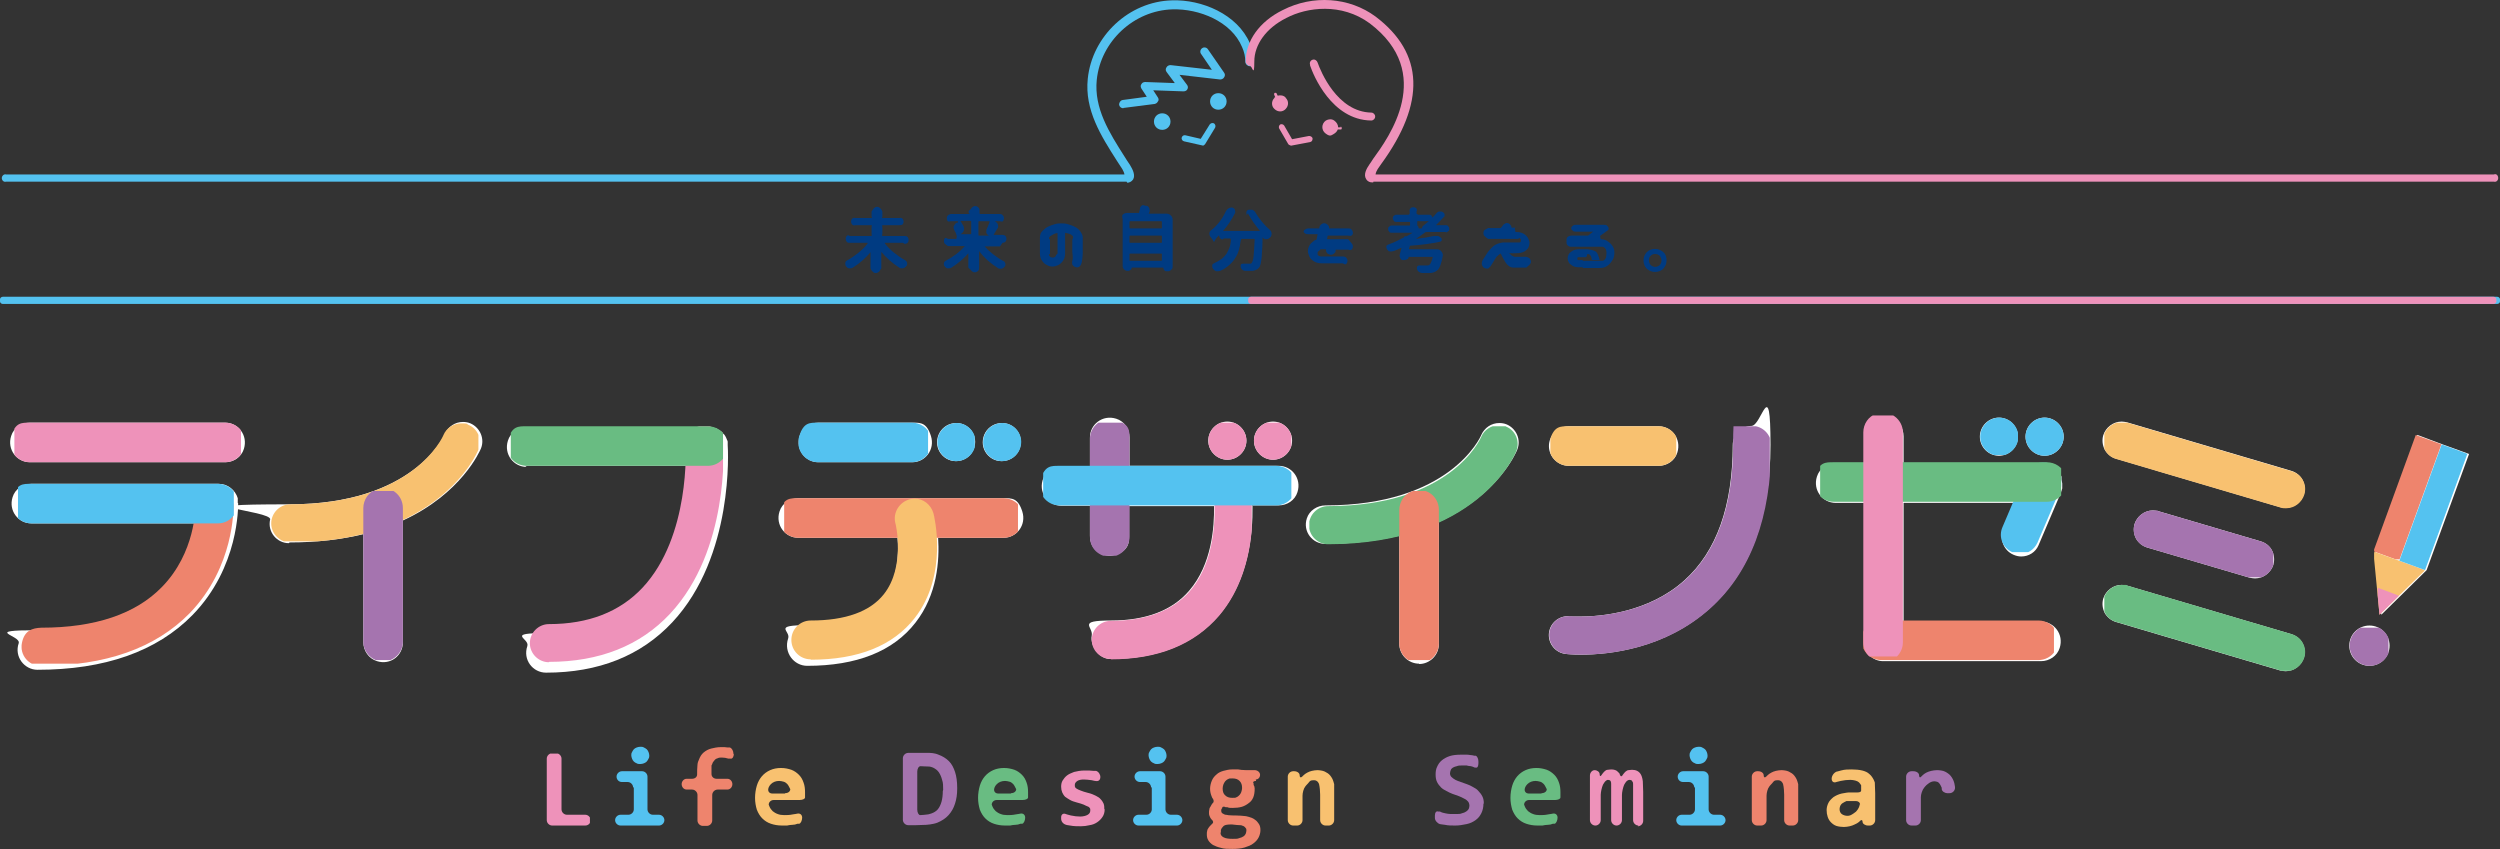 <?xml version="1.0" encoding="UTF-8"?>
<svg xmlns="http://www.w3.org/2000/svg" xmlns:xlink="http://www.w3.org/1999/xlink" viewBox="0 0 695 236.1">
  <rect x="0" y="0" width="695" height="236.1" fill="#333333" stroke="none"/>
  <defs>
    <style>
      .cls-1 {
        fill: none;
      }

      .cls-2 {
        fill: #ee92ba;
      }

      .cls-3 {
        fill: #f8c170;
      }

      .cls-4 {
        isolation: isolate;
      }

      .cls-5 {
        clip-path: url(#clippath-17);
      }

      .cls-6 {
        clip-path: url(#clippath-19);
      }

      .cls-7 {
        clip-path: url(#clippath-11);
      }

      .cls-8 {
        clip-path: url(#clippath-16);
      }

      .cls-9 {
        clip-path: url(#clippath-18);
      }

      .cls-10 {
        clip-path: url(#clippath-10);
      }

      .cls-11 {
        clip-path: url(#clippath-15);
      }

      .cls-12 {
        clip-path: url(#clippath-13);
      }

      .cls-13 {
        clip-path: url(#clippath-14);
      }

      .cls-14 {
        clip-path: url(#clippath-12);
      }

      .cls-15 {
        clip-path: url(#clippath-31);
      }

      .cls-16 {
        clip-path: url(#clippath-32);
      }

      .cls-17 {
        clip-path: url(#clippath-33);
      }

      .cls-18 {
        clip-path: url(#clippath-34);
      }

      .cls-19 {
        clip-path: url(#clippath-35);
      }

      .cls-20 {
        clip-path: url(#clippath-30);
      }

      .cls-21 {
        clip-path: url(#clippath-27);
      }

      .cls-22 {
        clip-path: url(#clippath-29);
      }

      .cls-23 {
        clip-path: url(#clippath-26);
      }

      .cls-24 {
        clip-path: url(#clippath-28);
      }

      .cls-25 {
        clip-path: url(#clippath-20);
      }

      .cls-26 {
        clip-path: url(#clippath-21);
      }

      .cls-27 {
        clip-path: url(#clippath-22);
      }

      .cls-28 {
        clip-path: url(#clippath-23);
      }

      .cls-29 {
        clip-path: url(#clippath-24);
      }

      .cls-30 {
        clip-path: url(#clippath-25);
      }

      .cls-31 {
        mix-blend-mode: multiply;
      }

      .cls-32 {
        fill: #54c2f0;
      }

      .cls-33 {
        clip-path: url(#clippath-1);
      }

      .cls-34 {
        clip-path: url(#clippath-3);
      }

      .cls-35 {
        clip-path: url(#clippath-4);
      }

      .cls-36 {
        clip-path: url(#clippath-2);
      }

      .cls-37 {
        clip-path: url(#clippath-7);
      }

      .cls-38 {
        clip-path: url(#clippath-6);
      }

      .cls-39 {
        clip-path: url(#clippath-9);
      }

      .cls-40 {
        clip-path: url(#clippath-8);
      }

      .cls-41 {
        clip-path: url(#clippath-5);
      }

      .cls-42 {
        fill: #fff;
      }

      .cls-43 {
        fill: #003b82;
      }

      .cls-44 {
        fill: #69bc82;
      }

      .cls-45 {
        fill: #a574af;
      }

      .cls-46 {
        fill: #ee846d;
      }

      .cls-47 {
        clip-path: url(#clippath);
      }
    </style>
    <clipPath id="clippath">
      <rect class="cls-1" x="152" y="209.5" width="12" height="20"/>
    </clipPath>
    <clipPath id="clippath-1">
      <rect class="cls-1" x="653" y="174.5" width="11" height="11"/>
    </clipPath>
    <clipPath id="clippath-2">
      <rect class="cls-1" x="660" y="120.5" width="19" height="35"/>
    </clipPath>
    <clipPath id="clippath-3">
      <rect class="cls-1" x="660" y="153.5" width="14" height="18"/>
    </clipPath>
    <clipPath id="clippath-4">
      <rect class="cls-1" x="661" y="163.5" width="6" height="8"/>
    </clipPath>
    <clipPath id="clippath-5">
      <rect class="cls-1" x="667" y="123.5" width="19" height="35"/>
    </clipPath>
    <clipPath id="clippath-6">
      <rect class="cls-1" x="303" y="117.5" width="11" height="37"/>
    </clipPath>
    <clipPath id="clippath-7">
      <rect class="cls-1" x="303" y="130.5" width="45" height="53"/>
    </clipPath>
    <clipPath id="clippath-8">
      <rect class="cls-1" x="4" y="117.5" width="63" height="11"/>
    </clipPath>
    <clipPath id="clippath-9">
      <rect class="cls-1" x="6" y="134.5" width="59" height="50"/>
    </clipPath>
    <clipPath id="clippath-10">
      <rect class="cls-1" x="5" y="134.5" width="60" height="11"/>
    </clipPath>
    <clipPath id="clippath-11">
      <rect class="cls-1" x="75" y="117.5" width="58" height="33"/>
    </clipPath>
    <clipPath id="clippath-12">
      <rect class="cls-1" x="101" y="136.5" width="11" height="47"/>
    </clipPath>
    <clipPath id="clippath-13">
      <rect class="cls-1" x="364" y="118.5" width="58" height="33"/>
    </clipPath>
    <clipPath id="clippath-14">
      <rect class="cls-1" x="389" y="136.5" width="11" height="47"/>
    </clipPath>
    <clipPath id="clippath-15">
      <rect class="cls-1" x="147" y="118.5" width="54" height="66"/>
    </clipPath>
    <clipPath id="clippath-16">
      <rect class="cls-1" x="142" y="118.5" width="59" height="11"/>
    </clipPath>
    <clipPath id="clippath-17">
      <rect class="cls-1" x="222" y="117.5" width="36" height="11"/>
    </clipPath>
    <clipPath id="clippath-18">
      <rect class="cls-1" x="218" y="138.5" width="65" height="11"/>
    </clipPath>
    <clipPath id="clippath-19">
      <rect class="cls-1" x="220" y="138.5" width="41" height="45"/>
    </clipPath>
    <clipPath id="clippath-20">
      <rect class="cls-1" x="290" y="129.5" width="69" height="11"/>
    </clipPath>
    <clipPath id="clippath-21">
      <rect class="cls-1" x="431" y="118.5" width="35" height="11"/>
    </clipPath>
    <clipPath id="clippath-22">
      <rect class="cls-1" x="430" y="118.5" width="62" height="64"/>
    </clipPath>
    <clipPath id="clippath-23">
      <rect class="cls-1" x="556" y="128.5" width="17" height="25"/>
    </clipPath>
    <clipPath id="clippath-24">
      <rect class="cls-1" x="506" y="128.5" width="67" height="11"/>
    </clipPath>
    <clipPath id="clippath-25">
      <rect class="cls-1" x="518" y="172.5" width="53" height="11"/>
    </clipPath>
    <clipPath id="clippath-26">
      <rect class="cls-1" x="518" y="115.5" width="11" height="67"/>
    </clipPath>
    <clipPath id="clippath-27">
      <rect class="cls-1" x="585" y="117.5" width="56" height="24"/>
    </clipPath>
    <clipPath id="clippath-28">
      <rect class="cls-1" x="593" y="141.5" width="39" height="19"/>
    </clipPath>
    <clipPath id="clippath-29">
      <rect class="cls-1" x="585" y="162.5" width="56" height="24"/>
    </clipPath>
    <clipPath id="clippath-30">
      <rect class="cls-1" x="260" y="117.5" width="11" height="11"/>
    </clipPath>
    <clipPath id="clippath-31">
      <rect class="cls-1" x="273" y="117.5" width="11" height="11"/>
    </clipPath>
    <clipPath id="clippath-32">
      <rect class="cls-1" x="336" y="117.5" width="11" height="11"/>
    </clipPath>
    <clipPath id="clippath-33">
      <rect class="cls-1" x="348" y="117.5" width="11" height="11"/>
    </clipPath>
    <clipPath id="clippath-34">
      <rect class="cls-1" x="550" y="115.5" width="11" height="11"/>
    </clipPath>
    <clipPath id="clippath-35">
      <rect class="cls-1" x="563" y="115.5" width="11" height="11"/>
    </clipPath>
  </defs>
  <g class="cls-4">
    <g id="_レイヤー_2" data-name="レイヤー 2">
      <g id="_レイヤー_1-2" data-name="レイヤー 1">
        <g>
          <g class="cls-31">
            <g class="cls-47">
              <path class="cls-2" d="M153.5,229.5c-.8,0-1.5-.7-1.5-1.5v-17.1c0-.8.7-1.5,1.5-1.5h1.1c.8,0,1.5.7,1.5,1.5v14.1c0,.8.7,1.5,1.5,1.5h5.1c.8,0,1.5.7,1.5,1.5h0c0,.9-.7,1.5-1.5,1.5h-9.1Z"/>
            </g>
          </g>
          <path class="cls-32" d="M176,218.9c0-.8-.7-1.5-1.5-1.5h-1.6c-.9,0-1.5-.7-1.5-1.5s.7-1.5,1.5-1.5h5.6c.8,0,1.5.7,1.5,1.5v9.1c0,.8.7,1.5,1.5,1.5h1.7c.8,0,1.5.7,1.5,1.5s-.7,1.5-1.5,1.5h-10.7c-.8,0-1.5-.7-1.5-1.5s.7-1.5,1.5-1.5h2.2c.8,0,1.5-.7,1.5-1.5v-6.1ZM180.5,210c0,.3,0,.6-.2.9-.1.3-.3.5-.5.8-.2.2-.5.4-.8.5-.3.1-.6.2-1,.2s-.7,0-1-.2c-.3-.1-.6-.3-.8-.5-.2-.2-.4-.5-.5-.8-.1-.3-.2-.6-.2-.9s0-.6.2-.9c.1-.3.3-.5.5-.8.2-.2.5-.4.8-.5.3-.1.6-.2,1-.2s.7,0,1,.2c.3.1.5.3.8.5.2.2.4.5.5.8.1.3.2.6.2.9"/>
          <path class="cls-46" d="M204,209.6c0,.8-.4,1.4-.9,1.3h-.6c-.6-.2-1.2-.3-1.8-.3s-.8,0-1.2.2c-.4.1-.7.3-.9.6-.3.3-.5.6-.6,1l-.2.4c0,.6,0,1.7,0,2.4s.6,1.3,1.4,1.3h3c.8,0,1.4.7,1.4,1.5s-.6,1.5-1.4,1.5h-2.7c-.8,0-1.5.7-1.5,1.5v7.1c0,.8-.7,1.5-1.5,1.5h-1.1c-.8,0-1.5-.7-1.5-1.5v-7.1c0-.8-.7-1.5-1.5-1.5h-1.5c-.8,0-1.4-.7-1.4-1.5s.6-1.5,1.4-1.5h1.5c.8,0,1.4-.5,1.4-1.2s0-1.9.1-2.7c0,0,0-.6.4-1.4.3-.8.7-1.5,1.3-2,.6-.5,1.3-.9,2.1-1.1.8-.2,1.7-.4,2.7-.4s1.3,0,1.9.1h.6c.6.2,1,1,1,1.8h0Z"/>
          <path class="cls-3" d="M223.8,220.3c0,.2,0,.6,0,1v.4c0,.4-.7.7-1.5.7h-7.2c-.8,0-1.4.6-1.4,1.3l.2.5c.2.5.5.9.9,1.3.4.3.8.6,1.4.8.5.2,1.1.3,1.8.3s1.5,0,2.4-.2c.8-.1,1.2-.2,1.2-.2.8-.2,1.4.3,1.4,1.1h0c0,.8-.4,1.6-.8,1.7h-.5c-.5.2-.9.3-1.4.3-.5,0-1,.1-1.5.2-.5,0-1,0-1.4,0-1.2,0-2.2-.2-3.1-.5-.9-.3-1.7-.8-2.4-1.5-.6-.6-1.1-1.4-1.5-2.4-.3-1-.5-2.1-.5-3.3s.2-2.4.5-3.4c.3-1,.8-1.9,1.4-2.6.6-.7,1.4-1.3,2.3-1.7.9-.4,1.9-.6,3-.6s2,.2,2.9.5c.8.3,1.5.8,2.1,1.4.6.6,1,1.3,1.3,2.2.3.8.4,1.7.4,2.7M218.3,220.5c.8,0,1.4-.5,1.4-1.1l-.2-.4c-.2-.4-.4-.8-.7-1.1-.3-.3-.6-.5-1-.6-.4-.1-.8-.2-1.2-.2-.9,0-1.7.3-2.3.9-.6.6-.7,1.2-.7,1.2-.2.8.3,1.4,1.1,1.4h3.5Z"/>
          <path class="cls-45" d="M266.1,219.2c0,1.6-.2,3-.6,4.2-.4,1.3-1,2.3-1.8,3.2-.8.9-1.9,1.6-3.1,2.1-1.3.5-3.1.6-3.1.6-.8,0-2.1.1-2.9.1h-2.1c-.8,0-1.5-.7-1.5-1.5v-17.1c0-.8.7-1.5,1.5-1.5h3c.8,0,2.1,0,2.9,0,0,0,1.4,0,2.5.5,1.1.4,2.1,1,2.9,1.8.8.8,1.3,1.8,1.7,3,.4,1.2.6,2.7.6,4.4M262.2,219.6c0-1.1,0-2-.3-2.8-.2-.8-.5-1.5-.9-2.1-.4-.6-1-1-1.6-1.3-.7-.3-1.1-.3-1.1-.3-.8,0-1.9-.1-2.4-.1s-.9.7-.9,1.5v10.6c0,.8.4,1.5.8,1.5s1.5-.1,2.2-.2c0,0,1.8-.3,2.7-1.4.9-1.1,1.4-2.8,1.4-5.1"/>
          <path class="cls-44" d="M285.8,220.3c0,.2,0,.6,0,1v.4c0,.4-.7.7-1.5.7h-7.2c-.8,0-1.4.6-1.4,1.3l.2.5c.2.5.5.9.9,1.3.4.3.8.6,1.4.8.5.2,1.1.3,1.8.3s1.5,0,2.4-.2c.8-.1,1.2-.2,1.2-.2.8-.2,1.4.3,1.4,1.1h0c0,.8-.4,1.6-.8,1.7h-.5c-.5.2-.9.3-1.4.3-.5,0-1,.1-1.5.2-.5,0-1,0-1.4,0-1.2,0-2.2-.2-3.1-.5-.9-.3-1.7-.8-2.4-1.5-.6-.6-1.1-1.4-1.5-2.4-.3-1-.5-2.1-.5-3.3s.2-2.4.5-3.4c.3-1,.8-1.9,1.4-2.6.6-.7,1.4-1.3,2.3-1.7.9-.4,1.9-.6,3-.6s2,.2,2.9.5c.8.3,1.5.8,2.1,1.4.6.6,1,1.3,1.3,2.2.3.8.4,1.7.4,2.7M281.1,220.5c.8,0,1.4-.5,1.4-1.1l-.2-.4c-.2-.4-.4-.8-.7-1.1-.3-.3-.6-.5-1-.6-.4-.1-.8-.2-1.2-.2-.9,0-1.7.3-2.3.9-.6.6-.7,1.2-.7,1.2-.2.8.3,1.4,1.1,1.4h3.5Z"/>
          <path class="cls-2" d="M307.1,224.9c0,.9-.2,1.6-.6,2.2-.4.6-.9,1.1-1.5,1.5-.6.4-1.3.7-2.1.8-.8.2-1.6.3-2.4.3s-2.1,0-3-.2c-.9-.1-1.1-.2-1.1-.2-.8-.2-1.4-.9-1.4-1.7v-.4c0-.8.6-1.2,1.3-.9,0,0,.5.2,1.4.4.9.2,1.8.3,2.6.3s1.6-.2,2.1-.5c.5-.3.7-.7.7-1.2s0-.4-.1-.6-.3-.4-.6-.5-.7-.3-1.1-.5c-.5-.2-1.1-.4-1.9-.6-.7-.2-1.4-.4-1.9-.7s-1-.6-1.4-.9c-.4-.4-.6-.8-.8-1.2-.2-.5-.3-1-.3-1.6s.1-1.2.4-1.7c.3-.5.7-1,1.2-1.4.5-.4,1.2-.7,2-1,.8-.2,1.8-.4,2.9-.4s1.8,0,2.5.1h.7c.7.2,1.2,1,1.2,1.7h0c0,.9-.6,1.3-1.4,1.1,0,0-.3,0-1-.2-.8-.1-1.5-.2-2.2-.2s-1.3.1-1.8.4c-.4.3-.7.6-.7,1.1s0,.4.1.6c0,.2.3.4.5.5.3.2.6.3,1.1.5.5.2,1.1.4,1.9.6.9.2,1.6.5,2.2.8.6.3,1.1.6,1.4,1,.4.4.6.8.8,1.2.2.5.2,1,.2,1.6"/>
          <path class="cls-32" d="M320,218.9c0-.8-.7-1.5-1.5-1.5h-1.6c-.8,0-1.5-.7-1.5-1.5s.7-1.5,1.5-1.5h5.6c.8,0,1.5.7,1.5,1.5v9.1c0,.8.7,1.5,1.5,1.5h1.7c.8,0,1.5.7,1.5,1.5s-.7,1.5-1.5,1.5h-10.7c-.8,0-1.5-.7-1.5-1.5s.7-1.5,1.5-1.5h2.2c.8,0,1.5-.7,1.5-1.5v-6.1ZM324.3,210c0,.3,0,.6-.2.9-.1.3-.3.5-.5.8-.2.2-.5.4-.8.5-.3.1-.6.2-1,.2s-.7,0-1-.2c-.3-.1-.6-.3-.8-.5-.2-.2-.4-.5-.5-.8-.1-.3-.2-.6-.2-.9s0-.6.2-.9c.1-.3.3-.5.5-.8.2-.2.5-.4.8-.5.3-.1.6-.2,1-.2s.7,0,1,.2c.3.1.5.3.8.5.2.2.4.5.5.8.1.3.2.6.2.9"/>
          <path class="cls-46" d="M349.2,217.1c-.7,0-1,.3-.7.7v.4c.2.3.3.6.3,1,0,.9-.1,1.8-.4,2.5-.3.7-.7,1.2-1.3,1.6-.5.4-1.2.8-1.9,1-.7.2-1.6.3-2.5.3s-1,0-1.5-.2h-.5c-.3-.2-.7-.2-.9,0v.2c-.2.2-.3.4-.3.7s0,.3.1.5c0,.2.2.3.4.4.2.1.3.2.6.3h.2c.3.1,1.2.2,2,.2h.7c.8,0,2.1.1,2.9.2,0,0,0,0,.8.2.7.2,1.2.4,1.7.8.5.3.8.8,1.1,1.2.3.5.4,1,.4,1.7s-.2,1.4-.5,2c-.3.6-.8,1.2-1.5,1.7-.6.5-1.5.8-2.4,1.1-1,.3-2.1.4-3.4.4s-2.3,0-3.2-.3c-.9-.2-1.6-.5-2.2-.8-.6-.4-1-.8-1.3-1.3-.3-.5-.4-1-.4-1.6s0-.7.1-1c0-.3.2-.6.4-.9.2-.3.4-.5.7-.8l.3-.3c.4-.3.3-.8-.2-1.2l-.3-.4c-.2-.4-.4-.8-.4-1.3s0-.8.1-1.1c0-.3.2-.6.4-.9.1-.3.3-.5.5-.8l.2-.2c.2-.3.1-.9-.3-1.3l-.2-.5c-.2-.5-.4-1.2-.4-2s.2-1.6.5-2.3c.3-.7.7-1.2,1.3-1.7.5-.5,1.2-.8,1.9-1,.7-.2,1.6-.4,2.4-.4s.9,0,1.3,0h.4c.4.1,1.4.2,2.2.2h2.4c.8,0,1.5.6,1.5,1.3s-.5,1.3-1.2,1.3M339.3,231.5c0,.6.3,1,.9,1.3.6.3,1.4.4,2.5.4s1.3,0,1.8-.2c.5-.1.9-.3,1.2-.5.3-.2.5-.5.6-.7.1-.3.2-.6.2-.9s0-.5-.2-.7c-.1-.2-.3-.3-.5-.5-.2-.1-.5-.2-.8-.3h-.3c-.4,0-1.4-.1-2.2-.2h-.3c-.8,0-1.7.1-2,.4l-.2.2c-.2.2-.3.4-.4.5-.1.2-.2.4-.2.5,0,.2,0,.4,0,.6M339.9,219.2c0,.8.2,1.5.7,1.9.5.5,1.1.7,2,.7s.8,0,1.2-.2c.3-.1.6-.4.8-.6.2-.3.4-.5.5-.9.1-.3.2-.7.2-1,0-.9-.2-1.5-.7-2-.5-.5-1.1-.7-2-.7s-.8,0-1.2.2c-.3.1-.6.4-.8.6-.2.3-.4.6-.5.9-.1.3-.2.7-.2,1.1"/>
          <path class="cls-3" d="M368.5,229.5c-.8,0-1.5-.7-1.5-1.5v-7.1c0-.8-.1-2.1-.3-2.9,0,0-.3-1.1-1.4-1.1s-1.1.2-1.6.8c-.5.5-.8.9-.8.9-.5.6-.8,1.8-.8,2.6v6.8c0,.8-.7,1.5-1.5,1.5h-1.1c-.8,0-1.5-.7-1.5-1.5v-12.1c0-.8.7-1.5,1.5-1.5h.3c.8,0,1.5.5,1.5,1.1,0,.6.3.8.7.4l.3-.3c.3-.3.7-.6,1.1-.8.4-.2.8-.4,1.3-.5.5-.1,1-.2,1.5-.2s1.5.1,2.1.4c.6.3,1.1.6,1.5,1.1.4.5.7,1,.9,1.7.2.6.2.7.2.7,0,.8,0,2.1,0,2.8v7.2c0,.8-.7,1.5-1.5,1.5h-1.1Z"/>
          <path class="cls-45" d="M412.4,223.4c0,1-.2,1.9-.6,2.7-.4.8-.9,1.4-1.6,1.9-.7.5-1.5.9-2.5,1.1-1,.2-2,.4-3.1.4s-2,0-2.9-.2c-.9-.1-1.4-.2-1.4-.2-.7-.2-1.4-1-1.4-1.7v-.7c0-.8.4-1.3.9-1.1h.5c.5.3,1,.4,1.5.5.5.1,1,.2,1.5.2.5,0,1,0,1.4,0,.7,0,1.3,0,1.7-.2.5-.1.9-.3,1.2-.5.3-.2.5-.4.7-.7.1-.3.2-.6.2-.9s-.1-.9-.4-1.2c-.3-.3-.6-.6-1.1-.8-.4-.2-.9-.5-1.5-.7-.6-.2-1.1-.4-1.7-.6-.6-.2-1.1-.5-1.7-.8-.6-.3-1.1-.6-1.5-1-.4-.4-.8-.9-1.1-1.5-.3-.6-.4-1.3-.4-2.1s.1-1.5.4-2.1c.3-.7.7-1.3,1.3-1.8.6-.5,1.3-.9,2.2-1.2.9-.3,2-.4,3.3-.4s.8,0,1.2,0c.4,0,.8,0,1.2.1.4,0,.8.1,1.2.2h.4c.4.2.7.9.7,1.6v.5c0,.8-.3,1.3-.6,1.2h-.4c-.4-.2-.7-.3-1.1-.4-.4,0-.8-.1-1.2-.2-.4,0-.8,0-1.1,0-.6,0-1.2,0-1.6.2-.4.1-.8.2-1.1.4-.3.2-.5.4-.6.7-.1.3-.2.6-.2.9s.1.7.4,1c.3.3.6.5,1.1.8.4.2.9.4,1.5.6.6.2,1.1.4,1.7.6.6.2,1.2.5,1.7.8.6.3,1.1.6,1.5,1.1.4.4.8.9,1.1,1.5.3.6.4,1.2.4,2"/>
          <path class="cls-44" d="M433.8,220.3c0,.2,0,.6,0,1v.4c0,.4-.7.7-1.5.7h-7.2c-.8,0-1.4.6-1.4,1.3l.2.5c.2.5.5.9.9,1.3.4.3.8.6,1.4.8.5.2,1.1.3,1.8.3s1.5,0,2.4-.2c.8-.1,1.2-.2,1.2-.2.8-.2,1.4.3,1.4,1.1h0c0,.8-.4,1.6-.8,1.7h-.5c-.5.2-.9.3-1.4.3-.5,0-1,.1-1.5.2-.5,0-1,0-1.4,0-1.2,0-2.2-.2-3.1-.5-.9-.3-1.7-.8-2.4-1.5-.6-.6-1.1-1.4-1.5-2.4-.3-1-.5-2.1-.5-3.3s.2-2.4.5-3.4c.3-1,.8-1.9,1.4-2.6.6-.7,1.4-1.3,2.3-1.7.9-.4,1.9-.6,3-.6s2,.2,2.9.5c.8.3,1.5.8,2.1,1.4.6.6,1,1.3,1.3,2.2.3.8.4,1.7.4,2.7M428.6,220.5c.8,0,1.4-.5,1.4-1.1l-.2-.4c-.2-.4-.4-.8-.7-1.1-.3-.3-.6-.5-1-.6-.4-.1-.8-.2-1.2-.2-.9,0-1.7.3-2.3.9-.6.6-.7,1.2-.7,1.2-.2.8.3,1.4,1.1,1.4h3.5Z"/>
          <path class="cls-2" d="M455.5,229.5c-.8,0-1.5-.7-1.5-1.5v-7.5c0-.8,0-1.8,0-2.2v-.3c0-.3,0-.5-.2-.7,0-.2-.2-.3-.3-.4-.1,0-.3-.1-.5-.1-.3,0-.7.2-1,.6-.3.4-.5.8-.5.8-.3.7-.6,2-.6,2.8v7c0,.8-.7,1.5-1.5,1.5h0c-.8,0-1.5-.7-1.5-1.5v-7.5c0-.8,0-1.8,0-2.2v-.3c0-.3,0-.5-.1-.7,0-.2-.2-.3-.3-.4-.1,0-.3-.1-.5-.1s-.6.2-.9.6c-.3.4-.5.8-.5.8-.3.7-.6,2-.6,2.8v7c0,.8-.7,1.5-1.5,1.5h0c-.8,0-1.5-.7-1.5-1.5v-12.4c0-.8.6-1.5,1.3-1.5s1.4.5,1.4,1.1c0,.6.2.7.5.3l.2-.3c.2-.3.5-.6.7-.8.2-.2.5-.4.8-.4.3,0,.6-.1,1-.1.8,0,1.5.2,1.9.7l.4.4c.2.8.5,1,.8.6l.2-.3c.2-.3.5-.6.7-.8.3-.2.5-.4.8-.4.3,0,.6-.1,1-.1,1.1,0,1.9.4,2.4,1.2.5.8.6,2,.6,2,0,.8.1,2.1.1,2.9v8.1c0,.8-.7,1.5-1.5,1.5h0Z"/>
          <path class="cls-32" d="M471,218.9c0-.8-.7-1.5-1.5-1.5h-1.6c-.9,0-1.5-.7-1.5-1.5s.7-1.5,1.5-1.5h5.6c.8,0,1.5.7,1.5,1.5v9.1c0,.8.7,1.5,1.5,1.5h1.7c.8,0,1.5.7,1.5,1.5s-.7,1.5-1.5,1.5h-10.7c-.8,0-1.5-.7-1.5-1.5s.7-1.5,1.5-1.5h2.2c.8,0,1.5-.7,1.5-1.5v-6.1ZM474.7,210c0,.3,0,.6-.2.9-.1.3-.3.5-.5.8-.2.2-.5.4-.8.5-.3.1-.6.2-1,.2s-.7,0-1-.2c-.3-.1-.6-.3-.8-.5-.2-.2-.4-.5-.5-.8-.1-.3-.2-.6-.2-.9s0-.6.2-.9c.1-.3.3-.5.5-.8.2-.2.5-.4.8-.5.3-.1.6-.2,1-.2s.7,0,1,.2c.3.1.5.3.8.5.2.2.4.5.5.8.1.3.2.6.2.9"/>
          <path class="cls-46" d="M497.5,229.5c-.8,0-1.5-.7-1.5-1.5v-7.1c0-.8-.1-2.1-.3-2.9,0,0-.3-1.1-1.4-1.1s-1.1.2-1.6.8c-.5.5-.8.9-.8.9-.5.6-.8,1.8-.8,2.6v6.8c0,.8-.7,1.5-1.5,1.5h-1.1c-.8,0-1.5-.7-1.5-1.5v-12.1c0-.8.7-1.5,1.5-1.5h.3c.8,0,1.5.5,1.5,1.1,0,.6.3.8.7.4l.3-.3c.3-.3.7-.6,1.1-.8.4-.2.8-.4,1.3-.5.5-.1,1-.2,1.5-.2s1.5.1,2.1.4c.6.3,1.1.6,1.5,1.1.4.5.7,1,.9,1.7.2.6.2.7.2.7,0,.8,0,2.1,0,2.8v7.2c0,.8-.7,1.5-1.5,1.5h-1.1Z"/>
          <path class="cls-3" d="M519.3,229.5c-.8,0-1.5-.5-1.5-1,0-.5-.3-.7-.7-.3l-.3.3c-.4.3-.7.5-1.2.7-.4.2-.9.4-1.4.5-.5.1-1,.2-1.6.2s-1.5-.1-2.1-.3c-.6-.2-1.1-.6-1.5-1s-.7-.9-.9-1.5c-.2-.6-.3-1.2-.3-1.9s.2-1.4.5-2c.3-.6.8-1.1,1.4-1.6.6-.4,1.4-.8,2.3-1,.9-.2,1.9-.3,1.9-.3.8,0,1.9,0,2.5,0s1-.2,1-.5,0-.8,0-1.2v-.3c-.2-.3-.4-.6-.6-.8-.2-.2-.6-.4-1-.5-.4-.1-.9-.2-1.4-.2-.9,0-1.8.1-2.7.3-.9.2-1.2.3-1.2.3-.7.3-1.3-.1-1.3-.9h0c0-.8.6-1.7,1.4-2,0,0,.2,0,1.2-.3s2-.3,3-.3,2.1.1,2.9.3c.8.2,1.5.5,2,1,.5.4.9,1,1.2,1.6.3.6.3.8.3.8,0,.8.1,2.1.1,2.9v7.5c0,.8-.7,1.5-1.5,1.5h-.2ZM517.1,223.7c0-.6-.5-1-1.1-1s-1.6,0-2.3,0h-.4c-.4.2-.8.4-1.1.6-.3.2-.5.5-.6.7-.1.3-.2.6-.2.9,0,.6.2,1.1.6,1.4.4.3,1,.5,1.6.5s1-.2,1.6-.6c.6-.4.8-.6.8-.6.6-.6,1-1.5,1-2"/>
          <path class="cls-45" d="M541.4,220.5c-.8,0-1.5-.5-1.6-1.1v-.4c-.2-.4-.3-.7-.5-1-.2-.3-.4-.5-.6-.6-.3-.1-.6-.2-.9-.2-.6,0-1.2.2-1.8.7-.6.4-1.1,1.1-1.1,1.1-.5.6-.9,1.8-.9,2.6v6.4c0,.8-.7,1.5-1.5,1.5h-1.1c-.8,0-1.5-.7-1.5-1.5v-12.1c0-.8.7-1.5,1.5-1.5h.5c.9,0,1.6.5,1.6,1.1,0,.6.3.8.6.4l.3-.3c.3-.3.7-.6,1.1-.8.4-.2.9-.4,1.4-.5.5-.1,1-.2,1.6-.2s1.6.1,2.2.4c.6.3,1.2.7,1.6,1.2.4.5.8,1.2,1,2,.2.8.2,1.3.2,1.3,0,.8-.7,1.5-1.5,1.5h-.8Z"/>
          <path class="cls-42" d="M658.7,173.9c-3.1,0-5.6,2.5-5.6,5.6s2.5,5.6,5.6,5.6,5.6-2.5,5.6-5.6-2.5-5.6-5.6-5.6"/>
          <polygon class="cls-42" points="672 120.9 660.3 153.3 662 170.9 662 170.9 662 170.9 667.4 165.6 667.4 165.6 674.6 158.5 686.4 126.2 679.2 123.6 672 120.9"/>
          <path class="cls-42" d="M348,140.5h7.5c2.3,0,4.5-1.4,5.2-3.7,1.2-3.8-1.6-7.3-5.2-7.3h-41.5v-7.9c0-2.3-1.4-4.5-3.7-5.2-3.8-1.2-7.3,1.6-7.3,5.2v8s-7.9,0-7.9,0c-2.1,0-4.2,1.2-5,3.2-1.7,4,1.2,7.8,5,7.8h7.9v8.3c0,.9.2,1.9.6,2.7,1.4,2.5,4.4,3.6,7.2,2.4s3.1-3,3.1-4.9v-8.4h23.6c.1,5.8-.6,16.2-6.9,23.5-4.7,5.5-12,8.3-21.7,8.3s-4.9,1.7-5.4,4.2,1.9,6.5,5.2,6.5c13.1,0,23.2-4.1,30.1-12.1,8.4-9.8,9.5-22.8,9.4-30.4"/>
          <path class="cls-42" d="M8,128.5h54.6c2.3,0,4.5-1.4,5.2-3.7,1.2-3.8-1.6-7.3-5.2-7.3H8.3c-2.3,0-4.5,1.4-5.2,3.7-1.2,3.8,1.6,7.3,5.2,7.3"/>
          <path class="cls-42" d="M66.1,139.8c0-.2,0-.3,0-.5,0-.2,0-.4,0-.5,0-.1,0-.2,0-.3-.7-2.3-2.8-4-5.3-4H8.7c-2.3,0-4.5,1.4-5.2,3.7-1.2,3.8,1.6,7.3,5.2,7.3h45.9c-.9,4.8-3.2,11.9-9.1,17.9-7.7,7.8-19.5,11.8-35.1,11.8s-4.5,1.4-5.2,3.6c-1.3,3.8,1.6,7.4,5.2,7.4,18.7,0,33.2-5.1,43.1-15.2,13-13.3,12.7-30.3,12.7-31.1"/>
          <path class="cls-42" d="M80.5,150.8c7.9,0,14.7-.9,20.5-2.3v30c0,2.4,1.5,4.6,3.8,5.3,3.8,1.2,7.2-1.6,7.2-5.2v-33.9c16.3-7.5,21.4-19.3,21.7-20,1.1-2.7-.2-5.8-2.9-7-.7-.3-1.4-.4-2.1-.4-2.2,0-4.1,1.3-5,3.3-.3.8-8.9,19.6-43.2,19.6s-4.8,1.7-5.4,4.2c-.8,3.5,1.9,6.6,5.2,6.6"/>
          <path class="cls-42" d="M394.5,184.6c3,0,5.5-2.5,5.5-5.5v-34c16.4-7.5,21.5-19.3,21.8-20.1,1.1-2.7-.2-5.8-2.9-7-.7-.3-1.4-.4-2.1-.4-2.2,0-4.1,1.3-5,3.3-.3.8-8.9,19.6-43.3,19.6-2.3,0-4.5,1.4-5.2,3.6-1.2,3.7,1.6,7.1,5.1,7.1,7.9,0,14.7-.9,20.6-2.3v30.1c0,3,2.5,5.5,5.5,5.5"/>
          <path class="cls-42" d="M146,129.5h45.4c-.3,8.4-2.3,25.1-12.5,36-6.5,7-15.6,10.5-27.1,10.5s-4.5,1.4-5.2,3.6c-1.3,3.8,1.5,7.4,5.2,7.4,14.6,0,26.4-4.7,35.1-14,17.2-18.4,15.5-48.1,15.4-49.3,0-.1,0-.3,0-.4,0-.2,0-.3,0-.5,0-.2-.1-.4-.2-.5,0-.2-.1-.3-.2-.5,0-.2-.2-.3-.2-.4,0-.2-.2-.3-.3-.5,0-.1-.2-.2-.3-.3-.1-.2-.3-.3-.4-.5,0,0-.2-.1-.3-.2-.2-.2-.4-.3-.6-.4,0,0-.2,0-.2-.1-.2-.1-.4-.3-.7-.4,0,0-.2,0-.2,0-.3,0-.5-.2-.8-.2-.1,0-.3,0-.4,0-.2,0-.4,0-.6,0h-50.5c-2.3,0-4.5,1.4-5.2,3.7-1.2,3.8,1.6,7.3,5.2,7.3"/>
          <path class="cls-42" d="M227,128.5h26.6c3.6,0,6.4-3.5,5.2-7.3s-2.9-3.7-5.2-3.7h-26.1c-2.3,0-4.5,1.4-5.2,3.7-1.2,3.8,1.6,7.3,5.2,7.3"/>
          <path class="cls-42" d="M279,149.5c3.6,0,6.4-3.5,5.2-7.3s-2.9-3.7-5.2-3.7h-57.1c-2.3,0-4.5,1.4-5.2,3.7-1.2,3.8,1.6,7.3,5.2,7.3h27.6c.4,4.3.2,11.4-3.9,16.7-4,5.1-11.1,7.6-21.1,7.6s-4.6,1.5-5.4,3.7c-1.3,3.9,1.6,7.6,5.3,7.6,13.7,0,23.9-4,30.1-12,6.1-7.8,6.7-17.3,6.3-23.6h18.2Z"/>
          <path class="cls-42" d="M430.6,124c0,3,2.5,5.5,5.5,5.5h25c2.3,0,4.5-1.4,5.2-3.7,1.2-3.8-1.6-7.3-5.2-7.3h-25c-3,0-5.5,2.5-5.5,5.5"/>
          <path class="cls-42" d="M487,118.4c-2.9,0-5.3,2.4-5.3,5.3,0,16.9-4.5,29.6-13.4,37.6-10.1,9.1-23.6,10.1-29,10.1s-2.8-.1-2.8-.1c-.2,0-.4,0-.6,0-2.7,0-5,2-5.3,4.7-.3,2.9,1.8,5.5,4.7,5.8.3,0,1.8.2,4.1.2,8.1,0,23.4-1.7,35.8-12.8,11.3-10.1,17-25.5,17-45.5s-2.4-5.3-5.3-5.3"/>
          <path class="cls-42" d="M573.1,133.3c0-.2,0-.4,0-.6,0-.2,0-.4-.2-.5,0-.1,0-.3-.1-.4,0-.2-.2-.3-.2-.5,0-.1-.1-.3-.2-.4,0-.1-.2-.3-.3-.4-.1-.1-.2-.3-.3-.4-.1-.1-.2-.2-.4-.3-.1-.1-.3-.2-.4-.3-.2-.1-.3-.2-.5-.3-.1,0-.2-.1-.3-.2,0,0,0,0,0,0-.2-.1-.5-.2-.7-.2-.1,0-.2,0-.3,0-.2,0-.4,0-.7,0-.1,0-.3,0-.4,0s0,0,0,0h-38.9v-7.5c0-2.3-1.4-4.5-3.7-5.2-3.8-1.2-7.3,1.6-7.3,5.2v7.5h-7.9c-2.3,0-4.5,1.4-5.2,3.7-1.2,3.8,1.6,7.3,5.2,7.3h7.9v38.7c0,2.9,2.4,5.3,5.3,5.3h43.9c2.3,0,4.5-1.4,5.2-3.7,1.2-3.8-1.6-7.3-5.2-7.3h-38.2v-33h30.9l-3.1,7.4c-1.2,2.7,0,5.8,2.7,7,.7.3,1.4.5,2.2.5,2.1,0,4-1.2,4.8-3.1l6.3-14.8s0,0,0,0c0-.2.1-.4.2-.6,0-.1,0-.3.1-.4,0-.1,0-.3,0-.4,0-.2,0-.4,0-.6,0,0,0,0,0,0,0-.1,0-.3,0-.4"/>
          <path class="cls-42" d="M637,130.9l-45.7-13.5c-.5-.1-1-.2-1.5-.2-2.3,0-4.4,1.6-5.1,3.8-.4,1.4-.2,2.8.4,4,.7,1.2,1.8,2.1,3.1,2.5l45.7,13.5c.5.1,1,.2,1.5.2,2.3,0,4.4-1.6,5.1-3.8.4-1.4.2-2.8-.4-4-.7-1.2-1.8-2.1-3.1-2.5"/>
          <path class="cls-42" d="M596.9,152.2l28.5,8.4c.5.1,1,.2,1.5.2,2.3,0,4.4-1.6,5.1-3.8.4-1.4.2-2.8-.4-4s-1.8-2.1-3.1-2.5l-28.5-8.4c-.5-.1-1-.2-1.5-.2-2.3,0-4.4,1.6-5.1,3.8-.4,1.4-.2,2.8.4,4,.7,1.2,1.8,2.1,3.1,2.5"/>
          <path class="cls-42" d="M637,176.3l-45.7-13.5c-.5-.1-1-.2-1.5-.2-2.3,0-4.4,1.6-5.1,3.8-.4,1.4-.2,2.8.4,4,.7,1.2,1.8,2.1,3.1,2.5l45.7,13.5c.5.1,1,.2,1.5.2,2.3,0,4.4-1.6,5.1-3.8.4-1.4.2-2.8-.4-4-.7-1.2-1.8-2.1-3.1-2.5"/>
          <path class="cls-42" d="M264.4,117.8c-1.8.5-3.2,1.9-3.7,3.7-1.1,4,2.5,7.6,6.5,6.5,1.8-.5,3.2-1.9,3.7-3.7,1.1-4-2.5-7.6-6.5-6.5"/>
          <path class="cls-42" d="M277.1,117.8c-1.8.5-3.2,1.9-3.7,3.7-1.1,4,2.5,7.6,6.5,6.5,1.8-.5,3.2-1.9,3.7-3.7,1.1-4-2.5-7.6-6.5-6.5"/>
          <path class="cls-42" d="M335.9,122.5c0,2.9,2.4,5.3,5.3,5.3s5.3-2.4,5.3-5.3-2.4-5.3-5.3-5.3-5.3,2.4-5.3,5.3"/>
          <path class="cls-42" d="M348.6,122.5c0,2.9,2.4,5.3,5.3,5.3s5.3-2.4,5.3-5.3-2.4-5.3-5.3-5.3-5.3,2.4-5.3,5.3"/>
          <path class="cls-42" d="M561,121.4c0-2.9-2.4-5.3-5.3-5.3s-5.3,2.4-5.3,5.3,2.4,5.3,5.3,5.3,5.3-2.4,5.3-5.3"/>
          <path class="cls-42" d="M568.4,116.1c-2.9,0-5.3,2.4-5.3,5.3s2.4,5.3,5.3,5.3,5.3-2.4,5.3-5.3-2.4-5.3-5.3-5.3"/>
          <g class="cls-31">
            <g class="cls-33">
              <path class="cls-45" d="M664.4,179.5c0,3.1-2.5,5.6-5.6,5.6s-5.6-2.5-5.6-5.6,2.5-5.6,5.6-5.6,5.6,2.5,5.6,5.6"/>
            </g>
          </g>
          <g class="cls-31">
            <g class="cls-36">
              <rect class="cls-46" x="652.1" y="134.6" width="34.4" height="7.6" transform="translate(310.3 720) rotate(-70)"/>
            </g>
          </g>
          <g class="cls-31">
            <g class="cls-34">
              <polygon class="cls-3" points="661.5 170.9 674.2 158.5 659.8 153.3 661.5 170.9"/>
            </g>
          </g>
          <g class="cls-31">
            <g class="cls-35">
              <polygon class="cls-2" points="661.5 170.9 666.9 165.6 660.8 163.3 661.5 170.9"/>
            </g>
          </g>
          <g class="cls-31">
            <g class="cls-41">
              <rect class="cls-32" x="659.3" y="137.2" width="34.4" height="7.6" transform="translate(312.6 728.5) rotate(-70)"/>
            </g>
          </g>
          <g class="cls-31">
            <g class="cls-38">
              <path class="cls-45" d="M308.5,154.8c-1.5,0-2.8-.6-3.9-1.6-1-1-1.6-2.4-1.6-3.9v-27.3c0-3.6,3.5-6.4,7.3-5.2s3.7,2.9,3.7,5.2v27.3c0,3-2.5,5.5-5.5,5.5"/>
            </g>
          </g>
          <g class="cls-31">
            <g class="cls-37">
              <path class="cls-2" d="M308.8,183.2c-2.9,0-5.3-2.4-5.3-5.3s2.4-5.3,5.3-5.3c9.8,0,17.2-2.8,22-8.3,9-10.5,6.6-27.7,6.5-27.8-.4-2.9,1.6-5.6,4.5-6.1.3,0,.5,0,.8,0,2.6,0,4.8,1.9,5.2,4.5.1.9,3.2,22.1-8.9,36.3-6.9,8-17,12.1-30.1,12.1"/>
            </g>
          </g>
          <g class="cls-31">
            <g class="cls-40">
              <path class="cls-2" d="M8.3,128.5c-3.6,0-6.4-3.5-5.2-7.3s2.9-3.7,5.2-3.7h54.3c2.3,0,4.5,1.4,5.2,3.7,1.2,3.8-1.6,7.3-5.2,7.3H8.3Z"/>
            </g>
          </g>
          <g class="cls-31">
            <g class="cls-39">
              <path class="cls-46" d="M11.3,185.1c-3.3,0-5.9-3-5.2-6.4s2.8-4.1,5.4-4.2c14.9,0,26.2-3.8,33.5-11.3,9.4-9.6,9.3-22.2,9.3-22.3,0-2.9,2.3-5.3,5.2-5.4h0c3,0,5.3,2.3,5.4,5.1,0,.7.3,17-12.2,29.9-9.5,9.7-23.4,14.6-41.4,14.6"/>
            </g>
          </g>
          <g class="cls-31">
            <g class="cls-10">
              <path class="cls-32" d="M8.7,145.5c-3.6,0-6.4-3.5-5.2-7.3s2.9-3.7,5.2-3.7h51.9c2.3,0,4.5,1.4,5.2,3.7,1.2,3.8-1.6,7.3-5.2,7.3H8.7Z"/>
            </g>
          </g>
          <g class="cls-31">
            <g class="cls-7">
              <path class="cls-3" d="M80.7,150.8c-2.9,0-5.3-2.4-5.3-5.3s2.4-5.3,5.3-5.3c33.9,0,42.3-18.5,42.6-19.3.8-1.9,2.8-3.2,4.9-3.2s1.4.1,2,.4c2.7,1.1,3.9,4.2,2.8,6.9-.4,1.1-11.1,25.8-52.4,25.8"/>
            </g>
          </g>
          <g class="cls-31">
            <g class="cls-14">
              <path class="cls-45" d="M106.5,183.9c-3,0-5.5-2.5-5.5-5.5v-37.1c0-2.4,1.5-4.6,3.8-5.3,3.8-1.2,7.2,1.6,7.2,5.2v37.2c0,3-2.5,5.5-5.5,5.5"/>
            </g>
          </g>
          <g class="cls-31">
            <g class="cls-12">
              <path class="cls-44" d="M369.2,151.3c-2.9,0-5.3-2.4-5.3-5.3s2.4-5.3,5.3-5.3c33.9,0,42.3-18.5,42.6-19.3.8-1.9,2.8-3.2,4.9-3.2s1.4.1,2,.4c2.7,1.1,3.9,4.2,2.8,6.9-.4,1.1-11.1,25.8-52.4,25.8"/>
            </g>
          </g>
          <g class="cls-31">
            <g class="cls-13">
              <path class="cls-46" d="M394.5,184.4c-3,0-5.5-2.5-5.5-5.5v-37.1c0-2.4,1.5-4.6,3.8-5.3,3.8-1.2,7.2,1.6,7.2,5.2v37.2c0,3-2.5,5.5-5.5,5.5"/>
            </g>
          </g>
          <g class="cls-31">
            <g class="cls-11">
              <path class="cls-2" d="M152.6,184.1c-2.9,0-5.3-2.4-5.3-5.3s2.4-5.3,5.3-5.3c11,0,19.7-3.4,26-10.1,13.4-14.3,12-39.2,12-39.5,0-1.4.4-2.8,1.3-3.8.9-1.1,2.2-1.7,3.6-1.8.1,0,.2,0,.3,0,2.8,0,5.1,2.2,5.3,4.9,0,1.2,1.7,29.7-14.8,47.4-8.3,8.9-19.7,13.4-33.7,13.4"/>
            </g>
          </g>
          <g class="cls-31">
            <g class="cls-8">
              <path class="cls-44" d="M146.4,129.5c-3.6,0-6.4-3.5-5.2-7.3s2.9-3.7,5.2-3.7h50.4c2.3,0,4.5,1.4,5.2,3.7,1.2,3.8-1.6,7.3-5.2,7.3h-50.5Z"/>
            </g>
          </g>
          <g class="cls-31">
            <g class="cls-5">
              <path class="cls-32" d="M227.4,128.5c-3.6,0-6.4-3.5-5.2-7.3s2.9-3.7,5.2-3.7h26.1c2.3,0,4.5,1.4,5.2,3.7,1.2,3.8-1.6,7.3-5.2,7.3h-26.2Z"/>
            </g>
          </g>
          <g class="cls-31">
            <g class="cls-9">
              <path class="cls-46" d="M221.9,149.5c-3.6,0-6.4-3.5-5.2-7.3s2.9-3.7,5.2-3.7h57.1c2.3,0,4.5,1.4,5.2,3.7,1.2,3.8-1.6,7.3-5.2,7.3h-57.1Z"/>
            </g>
          </g>
          <g class="cls-31">
            <g class="cls-6">
              <path class="cls-3" d="M225.4,183.3c-3,0-5.4-2.4-5.4-5.4s2.4-5.4,5.4-5.4c9.7,0,16.5-2.5,20.3-7.3,6.1-7.7,3.3-19.7,3.2-19.8-.7-2.9,1.1-5.8,4-6.6.4-.1.9-.2,1.3-.2,2.5,0,4.6,1.7,5.3,4.1.2.7,4.2,17.1-5.2,29.1-6,7.7-15.7,11.6-28.9,11.6"/>
            </g>
          </g>
          <g class="cls-31">
            <g class="cls-25">
              <path class="cls-32" d="M294.5,140.5c-3.6,0-6.4-3.5-5.2-7.3s2.9-3.7,5.2-3.7h60.3c2.3,0,4.5,1.4,5.2,3.7,1.2,3.8-1.6,7.3-5.2,7.3h-60.3Z"/>
            </g>
          </g>
          <g class="cls-31">
            <g class="cls-26">
              <path class="cls-3" d="M436.1,129.5c-3.6,0-6.4-3.5-5.2-7.3s2.9-3.7,5.2-3.7h25c2.3,0,4.5,1.4,5.2,3.7,1.2,3.8-1.6,7.3-5.2,7.3h-25Z"/>
            </g>
          </g>
          <g class="cls-31">
            <g class="cls-27">
              <path class="cls-45" d="M439.5,182c-2.3,0-3.8-.1-4.1-.2-2.9-.3-5-2.9-4.7-5.8.3-2.7,2.5-4.7,5.3-4.7s.4,0,.6,0c0,0,1,.1,2.8.1,5.3,0,18.9-1,29-10.1,8.9-8,13.4-20.7,13.4-37.6s2.4-5.3,5.3-5.3,5.3,2.4,5.3,5.3c0,20.1-5.7,35.4-17,45.5-12.4,11.1-27.7,12.8-35.8,12.8"/>
            </g>
          </g>
          <g class="cls-31">
            <g class="cls-28">
              <path class="cls-32" d="M561.6,154c-.7,0-1.5-.2-2.2-.5-2.7-1.2-3.9-4.3-2.7-7l6.3-14.8c.9-1.9,2.7-3.1,4.8-3.1s1.5.2,2.2.5c2.7,1.2,3.9,4.3,2.7,7l-6.3,14.8c-.9,1.9-2.7,3.1-4.8,3.1"/>
            </g>
          </g>
          <g class="cls-31">
            <g class="cls-29">
              <path class="cls-44" d="M509.8,139.5c-3.6,0-6.4-3.5-5.2-7.3s2.9-3.7,5.2-3.7h59.2c2.3,0,4.5,1.4,5.2,3.7,1.2,3.8-1.6,7.3-5.2,7.3h-59.2Z"/>
            </g>
          </g>
          <g class="cls-31">
            <g class="cls-30">
              <path class="cls-46" d="M523,183.5c-3.6,0-6.4-3.5-5.2-7.3s2.9-3.7,5.2-3.7h43.7c2.3,0,4.5,1.4,5.2,3.7,1.2,3.8-1.6,7.3-5.2,7.3h-43.7Z"/>
            </g>
          </g>
          <g class="cls-31">
            <g class="cls-23">
              <path class="cls-2" d="M523.5,184.1c-3,0-5.5-2.5-5.5-5.5v-58.4c0-2.3,1.4-4.5,3.7-5.2,3.8-1.2,7.3,1.6,7.3,5.2v58.4c0,3-2.5,5.5-5.5,5.5"/>
            </g>
          </g>
          <g class="cls-31">
            <g class="cls-21">
              <path class="cls-3" d="M635.5,141.3c-.5,0-1,0-1.5-.2l-45.7-13.5c-1.4-.4-2.5-1.3-3.1-2.5-.7-1.2-.8-2.7-.4-4,.7-2.2,2.7-3.8,5.1-3.8s1,0,1.5.2l45.7,13.5c1.4.4,2.5,1.3,3.1,2.5.7,1.2.8,2.7.4,4-.7,2.2-2.7,3.8-5.1,3.8"/>
            </g>
          </g>
          <g class="cls-31">
            <g class="cls-24">
              <path class="cls-45" d="M626.9,160.8c-.5,0-1,0-1.5-.2l-28.5-8.4c-1.4-.4-2.5-1.3-3.1-2.5-.7-1.2-.8-2.7-.4-4,.7-2.2,2.7-3.8,5.1-3.8s1,0,1.5.2l28.5,8.4c1.4.4,2.5,1.3,3.1,2.5.7,1.2.8,2.7.4,4-.7,2.2-2.7,3.8-5.1,3.8"/>
            </g>
          </g>
          <g class="cls-31">
            <g class="cls-22">
              <path class="cls-44" d="M635.5,186.6c-.5,0-1,0-1.5-.2l-45.7-13.5c-1.4-.4-2.5-1.3-3.1-2.5-.7-1.2-.8-2.7-.4-4,.7-2.2,2.7-3.8,5.1-3.8s1,0,1.5.2l45.7,13.5c1.4.4,2.5,1.3,3.1,2.5.7,1.2.8,2.7.4,4-.7,2.2-2.7,3.8-5.1,3.8"/>
            </g>
          </g>
          <g class="cls-31">
            <g class="cls-20">
              <path class="cls-32" d="M267.3,128c-4,1.1-7.6-2.5-6.5-6.5.5-1.8,1.9-3.2,3.7-3.7,4-1.1,7.6,2.5,6.5,6.5-.5,1.8-1.9,3.2-3.7,3.7"/>
            </g>
          </g>
          <g class="cls-31">
            <g class="cls-15">
              <path class="cls-32" d="M280,128c-4,1.1-7.6-2.5-6.5-6.5.5-1.8,1.9-3.2,3.7-3.7,4-1.1,7.6,2.5,6.5,6.5-.5,1.8-1.9,3.2-3.7,3.7"/>
            </g>
          </g>
          <g class="cls-31">
            <g class="cls-16">
              <path class="cls-2" d="M341.2,127.8c-2.9,0-5.3-2.4-5.3-5.3s2.4-5.3,5.3-5.3,5.3,2.4,5.3,5.3-2.4,5.3-5.3,5.3"/>
            </g>
          </g>
          <g class="cls-31">
            <g class="cls-17">
              <path class="cls-2" d="M353.9,127.8c-2.9,0-5.3-2.4-5.3-5.3s2.4-5.3,5.3-5.3,5.3,2.4,5.3,5.3-2.4,5.3-5.3,5.3"/>
            </g>
          </g>
          <g class="cls-31">
            <g class="cls-18">
              <path class="cls-32" d="M555.8,126.7c-2.9,0-5.3-2.4-5.3-5.3s2.4-5.3,5.3-5.3,5.3,2.4,5.3,5.3-2.4,5.3-5.3,5.3"/>
            </g>
          </g>
          <g class="cls-31">
            <g class="cls-19">
              <path class="cls-32" d="M568.4,126.7c-2.9,0-5.3-2.4-5.3-5.3s2.4-5.3,5.3-5.3,5.3,2.4,5.3,5.3-2.4,5.3-5.3,5.3"/>
            </g>
          </g>
          <path class="cls-32" d="M313.3,50.7s0,0-.1-.2H1.7c-.7.2-1.2-.4-1.2-1s.6-1.2,1.2-1h310.9c-.1-.6-.3-.9-.6-1.5-.5-.8-1-1.5-1.5-2.3-4.4-6.9-9-14.1-8.1-22.8,1.2-11.9,11.5-21.5,23.4-21.8,8.2-.3,18.2,3.8,21.7,12,.7,1.7,1.1,3.4,1.1,5.1s-.6,1.2-1.2,1.2-1.2-.6-1.2-1.2c0-1.4-.3-2.8-.9-4.1-3-7.2-12-10.7-19.3-10.5-10.8.3-20,8.9-21.1,19.6-.8,7.9,3.5,14.7,7.7,21.3.5.8,1,1.6,1.5,2.3.8,1.3,1.6,2.9.9,4.1-.4.6-1.1.9-1.6.9"/>
          <path class="cls-2" d="M381.4,50.7c-.5,0-1.2-.2-1.6-.9-.8-1.2,0-2.8.9-4.1.2-.3.6-.8,1-1.5,4.3-5.9,17.4-23.8-.9-37.7-7.9-5.8-17.5-4.5-23.2-1.5-5.6,2.8-8.9,7.4-8.9,12.1s-.6,1.2-1.2,1.2-1.2-.6-1.2-1.2c0-5.7,3.8-11.1,10.3-14.3,8.4-4.3,18.5-3.6,25.8,1.8,13.5,10.2,14,24,1.5,41.1-.4.6-.7,1-.9,1.3-.3.5-.5.9-.6,1.5h310.9c.7-.3,1.2.3,1.2,1s-.6,1.2-1.2,1h-311.5c0,.2,0,.2-.1.2"/>
          <path class="cls-32" d="M312.3,30.1c-.6,0-1.1-.4-1.2-1,0-.6.4-1.2,1-1.3l6.7-.9-1.5-2.3c-.2-.4-.3-.8,0-1.2.2-.4.6-.6,1.1-.6l8.2.3-2.3-3.1c-.3-.4-.3-.9,0-1.3.2-.4.7-.6,1.1-.6l11.5,1.3-3-4.4c-.4-.5-.2-1.3.3-1.6.5-.4,1.3-.2,1.6.3l4.5,6.5c.3.4.3.9,0,1.3-.2.4-.7.6-1.1.6l-11.3-1.3,2.1,2.8c.3.4.3.8.1,1.2-.2.4-.6.6-1.1.6l-8.4-.3,1.3,2c.2.3.3.8,0,1.1-.2.4-.5.6-.9.7l-8.6,1.1s0,0-.1,0"/>
          <path class="cls-32" d="M341,28.2c0,1.3-1,2.3-2.3,2.3s-2.3-1-2.3-2.3,1-2.3,2.3-2.3,2.3,1,2.3,2.3"/>
          <path class="cls-32" d="M325.4,33.8c0,1.3-1,2.3-2.3,2.3s-2.3-1-2.3-2.3,1-2.3,2.3-2.3,2.3,1,2.3,2.3"/>
          <path class="cls-32" d="M334.3,40.4c0,0-.1,0-.2,0l-4.9-1.1c-.5-.1-.8-.6-.7-1,.1-.5.6-.8,1-.7l4.3,1,2.5-4c.3-.4.8-.5,1.2-.3.4.3.5.8.3,1.2l-2.8,4.6c-.2.2-.4.4-.7.4"/>
          <path class="cls-2" d="M381,33.5h.1c-10.9-.2-16-12.6-16.9-15.3,0,0,0,0,0-.2-.2-.6.1-1.2.7-1.4.6-.2,1.2.2,1.4.8.8,2.3,5.4,13.7,14.9,13.9.6,0,1.1.5,1.1,1.1,0,.6-.5,1.1-1.1,1.1"/>
          <path class="cls-2" d="M358.8,40.4c-.3,0-.6-.2-.7-.4l-2.5-4.3c-.2-.4,0-.9.3-1.1.4-.2.9,0,1.1.3l2.2,3.8,4.7-.9c.4,0,.9.2,1,.7,0,.5-.2.9-.7,1l-5.3,1c0,0-.1,0-.2,0"/>
          <path class="cls-2" d="M357.4,27.1c-.6-.6-1.4-.7-2.2-.5l-.3-.6c0-.2-.3-.2-.4-.2h-.1c-.2.1-.2.3-.2.5l.3.7c0,0-.2,0-.2.2-.9.9-.9,2.3,0,3.1.9.9,2.3.9,3.1,0,.9-.9.9-2.3,0-3.1"/>
          <path class="cls-2" d="M372.7,35.4h-.7c0-.7-.4-1.4-1.1-1.9s-1.6-.4-2.3,0c-1.3.9-1.3,2.7-.1,3.6s1.5.6,2.2.2,1-.8,1.2-1.3h.8c.2,0,.3-.1.3-.3h0c0-.3-.1-.5-.3-.5"/>
          <path class="cls-32" d="M694,84.5H.8c-.4,0-.8-.3-.8-.7v-.6c0-.4.4-.7.8-.7h693.4c.4,0,.8.3.8.7v.6c0,.4-.4.7-.8.7"/>
          <path class="cls-2" d="M693,84.5h-345.2c-.4,0-.8-.3-.8-.7v-.6c0-.4.4-.7.8-.7h345.4c.4,0,.8.3.8.7v.6c0,.4-.4.7-.8.7"/>
          <path class="cls-43" d="M251,67.5h-5s0,0,0,.1c0,0,0,0,0,.1.7.9,1.6,1.8,2.6,2.6,1,.8,2,1.5,3.1,2.1.3.2.4.4.5.7,0,0,0,.1,0,.2,0,.2,0,.5-.3.7-.2.3-.5.5-.9.6-.1,0-.2,0-.3,0-.2,0-.5,0-.7-.2-1.9-1.2-3.6-2.7-5.2-4.6,0,0,0,0,0,0,0,0,0,0,.2,0v4.8c-.2.3-.4.6-.6.9-.3.2-.5.4-.9.4s-.6-.1-.9-.4c-.3-.2-.4-.5-.6-.9v-4.7c.2,0,.2,0,.2,0,0,0,0,0,0,0-1.5,1.8-3.2,3.3-5.1,4.5-.2.1-.5.2-.7.2s-.2,0-.3,0c-.4,0-.7-.3-.9-.6-.2-.2-.2-.4-.2-.7s0-.1,0-.2c0-.3.2-.6.5-.7,1.1-.6,2.1-1.3,3.1-2.1,1-.8,1.9-1.7,2.6-2.6,0,0,0,0,0-.1,0,0,0,0,0-.1h-5c-.3,0-.6,0-.8-.3-.2-.2-.3-.5-.3-.8s.1-.6.3-.8c.2-.2.5-.3.8,0h6.1c.1-.3,0-.5,0-.5v-2.1s.2-.2,0-.4h-4.6c-.3.2-.6,0-.8-.2-.2-.2-.3-.5-.3-.8s.1-.6.3-.8c.2-.2.5-.3.8-.2h4.6c.1-.1.2-.2,0-.3v-1.5c.2-.3.4-.6.6-.9.3-.2.5-.4.9-.4s.6.1.9.4c.3.2.4.5.6.9v1.5c-.2.1-.2.2,0,.3h4.8c.3-.1.6,0,.8.2.2.2.3.5.3.8s-.1.6-.3.8c-.2.2-.8.2-.8.2h-4.8s-.2.3,0,.4v2.1c-.2.1,0,.5,0,.5h6.2c.3,0,.6.1.8.3.2.2.3.5.3.8s-.1.6-.3.8c-.2.2-.5.3-.8.3"/>
          <path class="cls-43" d="M278,68.5h-4.4s0-.3,0-.2c0,0,0,0,0,0,.7.9,1.5,1.6,2.5,2.4.9.7,1.9,1.4,2.9,1.9.3.1.4.4.5.7,0,0,0,.1,0,.2,0,.2,0,.4-.2.6-.2.3-.5.5-.9.6-.1,0-.2,0-.3,0-.2,0-.5,0-.7-.2-1.9-1.2-3.7-2.7-5.2-4.7,0,0,0,0,0,0,0,0,0,0,0,0v4.6c0,.3,0,.6-.3.9-.2.2-.5.4-.9.4s-.6-.1-.9-.4c-.2-.2-.4-.5-.9-.9v-4.6c.5,0,.5,0,.5,0,0,0,0,0,0,0-1.5,1.9-3.3,3.4-5.2,4.6-.2.1-.4.2-.7.2s-.2,0-.3,0c-.4,0-.7-.3-.9-.6-.2-.2-.2-.4-.2-.6s0-.1,0-.2c0-.3.2-.5.5-.7,2.1-1.1,4-2.5,5.5-4.3,0,0,0,0,0,0,0,0,0,0,0,.2h-4.9c-.3-.3-.6-.4-.8-.6-.2-.2-.3-.5-.3-.8s.1-.6.3-.8c.2-.2.8.2.8.2h2.4s0-.6.1-.6c0,0,0,0,0-.1-.1-.5-.3-1.1-.7-1.7-.1-.2-.2-.4-.2-.7s0-.4.1-.5c.2-.4.4-.7.8-.9h.3c0-.1,0-.1,0-.1,0,0,0-.3,0-.3h-2s-.6.2-.8,0c-.2-.2-.3-.5-.3-.8s.1-.6.3-.8c.2-.2.5-.3.8-.4h5.3c.1,0,.2,0-.3-.2v-.7c.5-.3.7-.6.9-.9.2-.2.5-.4.9-.4s.6.1.9.4c.2.2.4.5.3.9v.7c0,.1.1.2.2.2h5.5c.3,0,.6.1.8.4.2.2.3.5.3.8s-.1.6-.3.8c-.2.2-.8,0-.8,0h-1.9s0,0,0,0c0,0,0,0,0,0h.5c.4.3.7.5.8.9,0,.2.1.3.1.5s0,.4-.2.6c-.4.7-.8,1.3-1.1,1.8,0,0,0,0,0,0,0,0,0,0,0,0h2.5c.3,0,.6.1.8.3.2.2.3.5.3.8s-.1.6-.3.8c-.2.2-.5.3-.8.3M270,61.6c0-.1,0-.2-.2-.2h-2.7c0,0,0,0-.1,0,0,0,0,0,0,0,.3.6.7,1.1.9,1.6,0,.2.1.4.1.6s0,.4-.1.6c-.2.4-.5.7-.9.9h-.1s0,0,0,0c0,0,0,0,0,0h2.9c.1,0,.2,0,.2-.2v-3.6ZM275.1,61.6s0,0,0-.1c0,0,0,0-.1,0h-2.8c-.1,0-.2,0-.2.2v3.6c0,.1,0,.2.2.2h2.8s0,0,0,0c0,0,0,0,0,0-.4-.1-.6-.4-.8-.7,0-.2,0-.3,0-.5s0-.4.1-.6c.3-.7.6-1.3.8-1.9"/>
          <path class="cls-43" d="M294.8,62.1c.7,0,1.3,0,2,.2.7.2,1.3.4,1.9.7.6.3,1.2.7,1.6,1.3s.7,1.1.7,1.7v4.2s0,2.3-.5,3.4c-.4.7-.9.9-1.7.6-.3-.2-.6-.4-.7-.7-.1-.3-.1-.6,0-1,.3-.7,0-2.3,0-2.3v-3.6s.4-.7.1-1c-.3-.3-.6-.5-.9-.6-.3-.1-1.2-.3-1.2-.3v5.7c0,.9-.2,1.6-.6,2.1-.4.6-.8.9-1.3,1.2-.5.2-1,.4-1.6.4s-1-.1-1.5-.4c-.5-.2-1-.6-1.4-1.2-.4-.5-.6-1.2-.6-2.1h0v-4.4c0-.7.2-1.3.7-1.8.5-.5,1-.9,1.6-1.2.6-.3,1.2-.5,1.9-.7.7-.2,1.3-.2,2-.2M292,70.5c-.5.2-.4.4-.3.6.1.2.3.3.4.4.2,0,.3.1.5.1s.3,0,.5-.1c.2,0,.3-.2.4-.4.1-.2.2-.4.5-.6v-5.7c-.5,0-.8.2-1.1.3-.3.2-.7.4-1,.6-.3.3-.4.6,0,1v3.8Z"/>
          <path class="cls-43" d="M319.1,59.3s0,0,0,.1c0,0,0,0,.1,0h5.1c.5,0,.9.2,1.2.5.3.3.5.7.5,1.2v13c0,.4-.1.7-.4.9-.3.3-.6.4-.9.4h-.4c-.3,0-.5,0-.6-.3-.2-.2-.3-.4-.3-.6s0-.1,0-.1h-8.8c0,0,0,0,0,0,0,.2,0,.5-.3.6-.2.2-.4.3-.6.3h-.3c-.3,0-.6-.1-.9-.4-.2-.2-.4-.5-.4-.9v-13.1s-.3-.9,0-1.2c.3-.3.7-.5,1.2-.5h3.2c.1,0,.2,0,.2-.2,0-.3.2-.7.2-1,0-.4.3-.7.6-.9.3-.2.9.1.9.1h.2c.4,0,.6.2.8.5.1.2.2.4.2.6s0,.3,0,.4c0,.2-.2.5-.3.8M322.8,61.5h-8.6c-.1,0-.2,0-.2.2v1.6c0,.1,0,.2.2.2h8.6c.1,0,.2,0,.2-.2v-1.6c0-.1,0-.2-.2-.2ZM322.8,65.5h-8.6c-.1,0-.2,0-.2.2v1.6c0,.1,0,.2.2.2h8.6c.1,0,.2,0,.2-.2v-1.6c0-.1,0-.2-.2-.2ZM314.2,72.5h8.6c.1,0,.2,0,.2-.2v-1.6c0-.1,0-.2-.2-.2h-8.6c-.1,0-.2,0-.2.2v1.6c0,.1,0,.2.2.2Z"/>
          <path class="cls-43" d="M346.6,59.8c0-.2-.1-.3-.1-.5s0-.3,0-.4c.1-.3.3-.5.6-.6.2,0,.3,0,.5,0s.3,0,.5,0c.3.1.6.3.8.6,1.1,1.9,2.5,3.6,4.2,5.1.3.3.4.6.4,1s-.1.7-.4,1c-.3.3-.6.5-1,.5h-.2c-.3,0-.6-.1-.8-.4,0,0,0,0-.1-.1,0,0,0,0,0,0,0,0,0,0,0,0,0,1.9-.1,3.4-.2,4.5,0,1.1-.2,2-.3,2.6-.1.6-.3,1.1-.5,1.3-.4.5-1,.8-1.8.9-.4,0-.9,0-1.6,0h-.2s-.6,0-.9-.2c-.3-.2-.5-.5-.6-.9,0-.1,0-.2,0-.3,0-.2,0-.3.1-.4.1-.2.6-.2.6-.2h0c.5,0,1,0,1.6,0s.7,0,.8-.3c.2-.2.4-.8.5-1.8.1-1,.2-2.6.3-4.7,0,0,0-.1,0-.1s0,0-.1,0h-3.6s-.2.5-.2.6c-.1.9-.3,1.8-.5,2.5-.2.7-.5,1.5-1,2.2-.4.7-1,1.4-1.7,2-.7.6-1.5,1.2-2.5,1.6-.2,0-.4.1-.6.1s-.3,0-.5,0c-.3-.1-.6-.3-.9-.7-.1-.2-.2-.4-.2-.6s0-.2,0-.3c0-.3.2-.5.5-.6.8-.4,1.5-.8,2.1-1.2.6-.5,1-1,1.4-1.5.3-.6.6-1.1.8-1.7.2-.5.3-1.2.4-1.9,0,0,0,0,0-.1s0,0-.1-.5h-1.9c-.3.4-.6.3-.9,0-.2-.2-.4-.5-.4-.9s0,0,0,0c0,0,0,0,0,0-.2.2-.3.3-.5.5-.3.2-.9,1.4-.9,1.4h0s-.7-1.2-1-1.5c-.2-.2-.3-.5-.3-.8s.1-.7.4-.9c1.8-1.4,3.2-3.2,4.2-5.4.2-.3.4-.6.8-.8.2-.1.4-.2.6-.2s.3,0,.4,0c.3.1.6.3.7.6,0,.2.1.3.1.5s0,.3-.1.5c-.9,1.8-2,3.4-3.3,4.9,0,0,0,0,0,0,0,0,0,0,0,0h10.3s0,0,0,0c0,0,0,0,0,0-1.3-1.5-2.4-3.1-3.4-4.9"/>
          <path class="cls-43" d="M362.4,64.6c0-.3.1-.6.4-.8.3-.2.6-.3.9-.3h3.1v-.4c.1-.3.3-.6.6-.8.3-.2.6-.3.9-.2.3,0,.6.2.9.5.2.2.3.5.3.9h5.3c.4,0,.7,0,.9.3.2.2.4.5.4.9s-.1.6-.4.8-.9,0-.9,0h-5.7l-.2,1h5.9s.7.8.9,1.1c.3.3.4.6.4.9s-.1.7-.4.9c-.2.3-.9,0-.9,0h-3.5v.4c0,.3-.3.6-.6.8-.3.2-.6.3-1,.2-.7-.2-1.1-.6-1.1-1.5h-1.5c-.2.3-.4.4-.5.5-.1,0-.2.2-.3.3,0,.1,0,.2,0,.3s0,.3,0,.4c0,.1.1.2.3.3.1,0,.5.2.5.2h6.2s.7,0,.9.3c.3.3.4.6.4.9s-.1.7-.4.9c-.2.3-.9-.2-.9-.2h-5.9c-.9,0-1.6-.2-2.2-.6-.6-.4-1-.8-1.2-1.3-.2-.5-.4-1-.4-1.5s.1-1,.4-1.5c.2-.5.7-.9,1.2-1.3.2-.2.5-.3.8-.4l.3-1.5h-2.7c-.4,0-.7-.1-.9-.3-.3-.2-.4-.5-.4-.8"/>
          <path class="cls-43" d="M402,64.5h-5.5c-.1,0-.2,0-.3.1-.8.6-1.7,1.2-2.6,1.8,0,0,0,0,0,0,0,0,0,0,0,0,2-.2,3.7-.5,5-.8.2,0,.3,0,.5,0s.4,0,.6,0c.3,0,.6.3.9.5.1.1.2.3.2.4s0,.1,0,.2c0,.3-.2.4-.5.5-2.3.5-5.1.9-8.2,1.1-.1,0-.2,0-.2.2l-.2.7s0,0,0,.1c0,0,0,0,.1,0h7.7c.5,0,.9.2,1.2.6.2.3.4.6.4.9s0,.2,0,.3c-.4,2.2-.9,3.6-1.6,4.1-.5.4-1.2.7-2.1.7-.3,0-.7,0-1.2,0s-.5,0-.8,0c-.3,0-.6-.1-.9-.3-.3-.2-.5-.5-.6-.8,0,0,0-.2,0-.3,0-.1,0-.3.1-.4.1-.2.3-.3.5-.3s0,0,0,0c.8,0,1.4,0,1.9,0s.8,0,1-.2c.3-.2.6-1,.9-2.1,0,0,0,0,0-.1,0,0,0,0-.1,0h-6.5c0,0-.1,0-.1.1,0,.3-.2.5-.5.6-.2.1-.4.2-.6.2s-.1,0-.2,0h-.3c-.3,0-.6-.2-.7-.5-.1-.2-.2-.4-.2-.6s0-.2,0-.3c.1-.5.3-1.1.5-1.9,0,0,0,0,0-.1,0,0,0,0-.1,0-.7.3-1.4.7-2.1.9-.2,0-.4.1-.6.1s-.3,0-.4,0c-.3,0-.6-.3-.8-.6-.1-.2-.2-.3-.2-.5s0-.2,0-.2c0-.3.2-.5.5-.6,1.4-.5,2.9-1.2,4.4-2,0,0,0,0,0,0,0-.1,0-.2.2-.3.1,0,.2-.1.3,0h.1c0,0,.1,0,.1,0,.7-.4,1.3-.7,1.7-1,0,0,0,0,0,0,0,0,0,0,0,0h-5.8c-.3,0-.5,0-.7-.3-.2-.2-.3-.4-.3-.7s0-.5.3-.7c.2-.2.4-.3.7-.3h4.9c.1,0,.2,0,.2-.2v-.6c0-.1,0-.2-.2-.2h-3.6c-.3,0-.5,0-.7-.3-.2-.2-.3-.4-.3-.7s0-.5.3-.7c.2-.2.4-.3.7-.3h3.4s.2-.1.3-.3v-.7c-.1-.3,0-.6.2-.8.2-.2.5-.3.8-.3s.6.1.8.3c.2.2.3.5.1.8v.7c.2.1.3.2.4.3h3.1c.2,0,.5,0,.6.2.2.2.3.4.3.6s0,0,0,0c.4-.4.8-.8,1.2-1.3.2-.2.4-.4.8-.4,0,0,.2,0,.3,0,.2,0,.4,0,.6.2.3.1.4.3.5.6,0,0,0,.1,0,.2,0,.2,0,.4-.2.5-.8.9-1.7,1.8-2.6,2.7,0,0,0,0,0,0,0,0,0-.4,0-.4h3.1c.3,0,.5,0,.7.3.2.2.3.4.3.7s0,.5-.3.7c-.2.2-.4.3-.7.3M394.4,61.5c-.1-.1-.2,0-.4,0v1.2c.2.1.3.2.4.8h.9c.1-.6.2-.6.3-.7.4-.3,1-.8,1.6-1.3,0,0,0,0,0,0,0,0,0,0,0,0h-2.8Z"/>
          <path class="cls-43" d="M421.1,63.5c0,0,.2,1,.2,1h.3c.8,0,1.5.2,2,.5.5.3.9.7,1.2,1.2.2.4.4.9.4,1.3s-.1.9-.3,1.3c-.2.4-.6.8-1.1,1.1-.5.3-1.3.5-2.4.5h-1.9s.3.2.5.4c.3.4,1.1.6,1.1.6h3.2s.7.2.9.4c.2.3.4.6.4.9,0,.3-.1.6-.4.9-.2.2-.9.8-.9.8h-3.5c-1,0-1.7-.6-2.3-1.5-.5-.8-.9-1.6-1.3-2.4-.2,0-.3.2-.5.3-.5.4-.8.7-1,1.1l-1.3,2.1c-.2.2-.4.4-.6.6-.2.1-.5.1-.9,0-.4-.1-.6-.3-.8-.7-.2-.3-.2-.7-.1-1.1,0-.2.1-.3.2-.5l1.4-2.2c.9-1.1,1.6-1.8,2.2-2.1.6-.3,1.3-.5,2.1-.6h4.1s.3,0,.5,0c.1,0,.2-.2.3-.3,0,0,0-.2,0-.3s0-.2,0-.3c0,0-.1-.2-.3-.3-.1,0-.5.2-.5.2h-8.3s-.7-.4-.9-.7c-.3-.2-.4-.5-.4-.9s.1-.7.4-.9c.3-.2.9-.5.9-.5h3.5c.4-.4.5-.7.8-1,.3-.2.6-.4.9-.4.3,0,.6.1.9.4.2.2.4.5.4.9h0c0,0,1.1,0,1.1,0Z"/>
          <path class="cls-43" d="M435.5,66.6c0-.3.1-.6.4-.8.3-.2.6-.3.9-.3h8l.2,1h-.1c.9,0,1.6.2,2.2.7.6.4,1,.9,1.3,1.4.3.5.4,1.1.4,1.6s-.1,1.4-.4,1.9c-.3.5-.7,1.1-1.3,1.6-.6.5-1.3.8-2.2.8h-4.9v-2h5.4c.3,0,.5-.1.7-.3.2-.2.3-.5.4-.7,0-.3.1-.6.1-1.1s0-.5-.1-.8c0-.3-.2-.5-.4-.7-.2-.2-.4-.3-.7-.3h-8.6c-.4,0-.7-.1-.9-.3-.3-.2-.4-.5-.4-.8M441,71.5h-1.9c-.1,0-.3,0-.4,0,0,0-.2.1-.2.2,0,0,0,.2,0,.2,0,0,0,.2,0,.2,0,0,.1.1.2.2,0,0,.2,0,.4,0h.9v2h-.8s-.1,0-.2,0c-.7,0-1.3-.1-1.8-.4-.5-.3-.9-.6-1.1-1-.2-.4-.3-.7-.3-1.1s.1-.7.3-1.1c.2-.4.6-.7,1.1-1,.5-.3,1.1-.4,1.8-.4h2.4s2,.2,2.5.9c.5.7.8,2.1.8,2.1h-2.2c0-1.1-.5-1.7-1.2-1.7M436.8,63.5c0-.3.1-.5.4-.7.2-.2.5-.3.9-.3h7.8c.4,0,.7,0,.9.3.2.2.4.4.4.7s0,.3-.2.5l-4.4,3.2-2.4-.7,2.7-2.1h-4.8c-.4,0-.6,0-.9-.3-.3-.2-.4-.4-.4-.7"/>
          <path class="cls-43" d="M460.1,69.2c.9,0,1.6.3,2.3.9s.9,1.4.9,2.3-.3,1.6-.9,2.3c-.6.6-1.4.9-2.3.9s-1.6-.3-2.3-.9c-.6-.6-.9-1.4-.9-2.3s.3-1.6.9-2.3c.6-.6,1.4-.9,2.3-.9M460.1,74.2c.5,0,.9-.2,1.3-.5.3-.3.5-.8.5-1.3s-.2-.9-.5-1.3c-.3-.3-.8-.5-1.3-.5s-.9.2-1.2.5c-.4.3-.5.8-.5,1.3s.2.9.5,1.3c.4.3.8.5,1.2.5"/>
        </g>
      </g>
    </g>
  </g>
</svg>